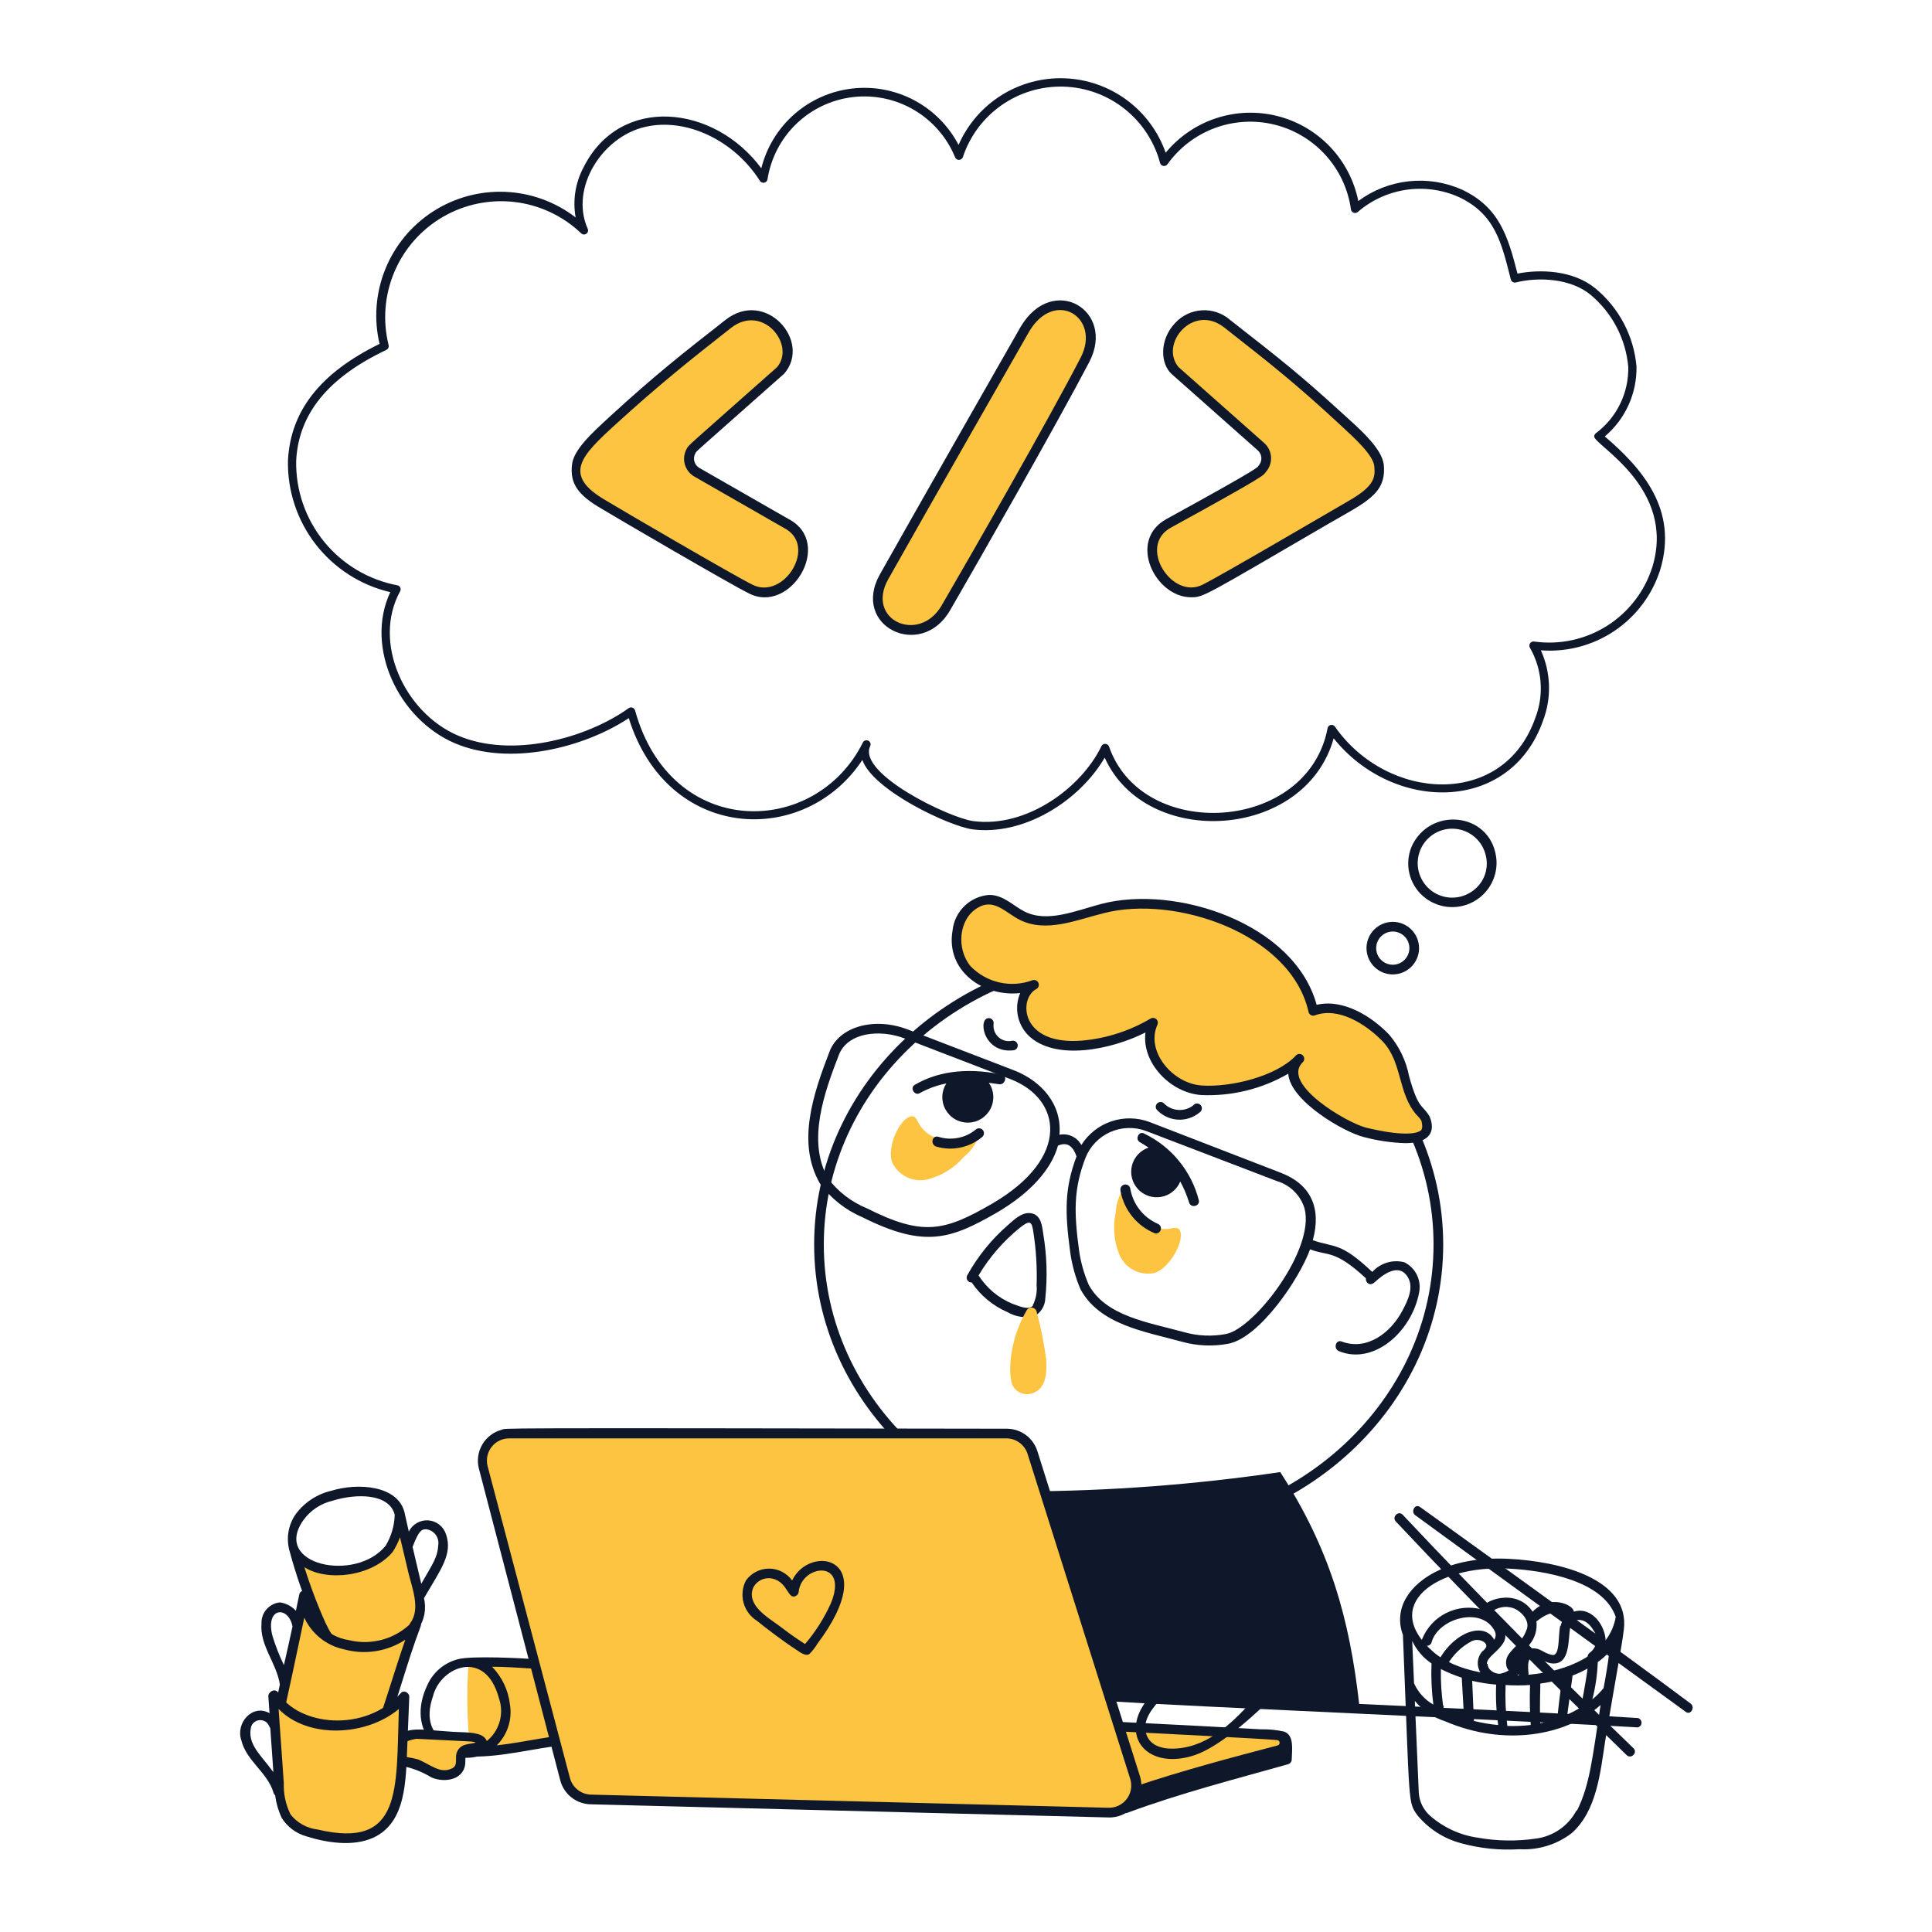 <?xml version="1.0" encoding="utf-8"?>
<svg xmlns="http://www.w3.org/2000/svg" width="200" height="200" viewBox="0 0 200 200" fill="none">
<path d="M55.51 172.26C53.19 172.1 50.857 172.043 48.51 172.09C48.286 175.165 48.343 178.255 48.68 181.32C52.55 181.43 56.34 180.07 60.22 179.99L55.51 172.26Z" fill="#FCC441"/>
<path d="M60.22 179.49C57.22 179.58 54.36 180.36 51.42 180.68C51.968 180.137 52.379 179.47 52.617 178.736C52.855 178.002 52.915 177.222 52.79 176.46C52.625 174.984 51.974 173.606 50.94 172.54C52.07 172.54 53.48 172.62 55.51 172.76C56.16 172.81 56.15 171.81 55.51 171.76C54.03 171.66 48.86 171.38 47.41 171.76C46.726 171.935 46.089 172.26 45.546 172.711C45.003 173.163 44.567 173.729 44.27 174.37C41.85 179.37 45.93 182.67 49.39 181.84C53.04 181.77 56.57 180.62 60.22 180.51C60.287 180.51 60.353 180.497 60.415 180.471C60.477 180.446 60.533 180.408 60.581 180.361C60.628 180.313 60.666 180.257 60.691 180.195C60.717 180.133 60.73 180.067 60.73 180C60.73 179.933 60.717 179.867 60.691 179.805C60.666 179.743 60.628 179.687 60.581 179.639C60.533 179.592 60.477 179.554 60.415 179.529C60.353 179.503 60.287 179.49 60.22 179.49ZM44.85 175.49C45.68 172.49 50.27 170.64 51.65 175.8C51.94 176.626 51.952 177.524 51.682 178.356C51.413 179.189 50.879 179.91 50.16 180.41C48.41 181.49 43 180.68 44.85 175.51V175.49Z" fill="#0F172A"/>
<path d="M169.55 177.85C159.95 177.25 150.35 176.85 140.7 176.39C139.7 167.58 137.7 160.39 132.53 152.39C123.702 153.691 114.793 154.359 105.87 154.39C108.221 161.085 110.079 167.944 111.43 174.91C107.34 174.64 103.24 174.33 99.16 173.97C98.52 173.92 98.52 174.92 99.16 174.97C100.08 174.97 106.38 175.78 125.63 176.69C134.63 177.12 163.93 178.46 169.55 178.82C169.658 178.793 169.754 178.73 169.823 178.643C169.891 178.555 169.929 178.446 169.929 178.335C169.929 178.224 169.891 178.115 169.823 178.027C169.754 177.94 169.658 177.877 169.55 177.85Z" fill="#0F172A"/>
<path d="M166.13 45.18C167.18 44.292 168.019 43.182 168.586 41.93C169.154 40.677 169.435 39.314 169.41 37.94C169.273 36.378 168.827 34.86 168.097 33.472C167.368 32.085 166.369 30.857 165.16 29.86C162.85 27.96 159.46 27.86 157.09 28.32C156.09 24.43 155.2 21.44 151.32 19.62C149.589 18.854 147.686 18.561 145.804 18.77C143.923 18.979 142.131 19.683 140.61 20.81C140.187 18.7 139.174 16.753 137.689 15.195C136.204 13.637 134.308 12.532 132.22 12.009C130.132 11.485 127.939 11.565 125.895 12.237C123.85 12.91 122.039 14.149 120.67 15.81C119.904 13.626 118.497 11.723 116.635 10.349C114.772 8.975 112.539 8.193 110.226 8.106C107.913 8.018 105.627 8.629 103.666 9.859C101.705 11.088 100.159 12.88 99.23 15C98.197 13.023 96.588 11.407 94.615 10.365C92.643 9.324 90.401 8.907 88.186 9.169C85.971 9.432 83.888 10.362 82.213 11.835C80.539 13.309 79.352 15.256 78.81 17.42C73.92 10.82 64.17 9.78 60.4 17.34C59.558 18.924 59.273 20.744 59.59 22.51C57.493 20.896 54.948 19.97 52.304 19.86C49.66 19.75 47.047 20.461 44.823 21.895C42.599 23.329 40.873 25.416 39.883 27.87C38.892 30.323 38.685 33.024 39.29 35.6C33.17 38.6 30.07 42.52 29.81 47.67C29.746 50.811 30.763 53.879 32.691 56.361C34.619 58.842 37.34 60.585 40.4 61.3C37.72 67.02 41.28 74.47 47.09 76.94C52.73 79.34 60.42 77.43 65.09 74.34C69.09 87.17 83.31 87.72 89.27 78.67C90.39 81.84 98.27 85.52 100.65 85.85C105.96 86.55 111.72 82.95 114.36 78.43C118.63 87.96 135.13 86.97 138.06 76.43C144.16 84.07 156.33 84.3 159.74 74.59C160.182 73.422 160.389 72.179 160.35 70.932C160.31 69.684 160.025 68.457 159.51 67.32C162.205 67.526 164.89 66.817 167.132 65.307C169.373 63.797 171.039 61.575 171.86 59C173.75 52.76 170 48.5 166.13 45.18ZM171.05 58.7C170.25 61.227 168.581 63.388 166.338 64.799C164.095 66.211 161.424 66.782 158.8 66.41C158.72 66.4 158.639 66.413 158.565 66.447C158.492 66.481 158.43 66.535 158.386 66.603C158.343 66.671 158.319 66.75 158.318 66.831C158.316 66.911 158.338 66.991 158.38 67.06C159.009 68.153 159.385 69.374 159.48 70.632C159.576 71.891 159.388 73.154 158.93 74.33C155.64 83.7 143.62 82.99 138.19 75.22C138.142 75.151 138.075 75.098 137.997 75.067C137.92 75.037 137.834 75.03 137.753 75.049C137.671 75.067 137.597 75.109 137.539 75.17C137.482 75.231 137.444 75.307 137.43 75.39C135.38 86.19 118.25 87.22 114.81 77.29C114.782 77.21 114.731 77.141 114.664 77.09C114.597 77.039 114.516 77.009 114.432 77.003C114.347 76.998 114.263 77.018 114.19 77.06C114.117 77.102 114.058 77.164 114.02 77.24C111.95 81.54 106.29 85.73 100.75 85C98.26 84.67 88.75 80.08 90.08 77.24C90.129 77.139 90.136 77.023 90.1 76.917C90.063 76.811 89.986 76.724 89.885 76.675C89.784 76.626 89.668 76.619 89.562 76.655C89.456 76.692 89.369 76.769 89.32 76.87C84.43 86.71 69.47 87 65.74 73.54C65.721 73.474 65.686 73.414 65.639 73.365C65.592 73.315 65.534 73.278 65.469 73.255C65.404 73.233 65.336 73.226 65.268 73.236C65.2 73.245 65.136 73.27 65.08 73.31C60.67 76.46 52.98 78.52 47.42 76.15C41.86 73.78 38.52 66.49 41.42 61.21C41.453 61.151 41.471 61.086 41.474 61.019C41.477 60.952 41.463 60.886 41.435 60.825C41.407 60.764 41.364 60.711 41.311 60.67C41.258 60.63 41.196 60.602 41.13 60.59C38.144 60.023 35.454 58.419 33.538 56.059C31.622 53.7 30.602 50.739 30.66 47.7C30.9 42.82 34 39.06 40 36.22C40.087 36.175 40.158 36.103 40.199 36.014C40.241 35.926 40.252 35.825 40.23 35.73C39.602 33.208 39.809 30.551 40.821 28.158C41.832 25.765 43.593 23.764 45.839 22.457C48.085 21.151 50.695 20.608 53.275 20.912C55.856 21.215 58.268 22.348 60.15 24.14C60.219 24.214 60.313 24.261 60.414 24.271C60.515 24.282 60.617 24.255 60.7 24.197C60.783 24.138 60.842 24.051 60.865 23.953C60.889 23.854 60.877 23.75 60.83 23.66C58.97 19.46 62.35 14.15 66.77 13.14C71.01 12.14 76.01 14.52 78.67 18.73C78.718 18.801 78.785 18.856 78.864 18.888C78.943 18.921 79.03 18.929 79.114 18.912C79.197 18.895 79.274 18.853 79.334 18.792C79.394 18.731 79.434 18.654 79.45 18.57C79.791 16.379 80.84 14.361 82.436 12.822C84.033 11.284 86.089 10.311 88.29 10.051C90.492 9.792 92.718 10.26 94.629 11.385C96.539 12.509 98.029 14.229 98.87 16.28C98.902 16.36 98.957 16.429 99.028 16.477C99.099 16.526 99.184 16.552 99.27 16.552C99.356 16.552 99.441 16.526 99.512 16.477C99.583 16.429 99.638 16.36 99.67 16.28C100.39 14.101 101.794 12.212 103.673 10.895C105.552 9.578 107.806 8.902 110.1 8.968C112.394 9.035 114.605 9.839 116.405 11.263C118.205 12.687 119.497 14.653 120.09 16.87C120.112 16.947 120.155 17.017 120.214 17.072C120.274 17.126 120.347 17.163 120.426 17.177C120.505 17.192 120.587 17.184 120.662 17.154C120.737 17.125 120.802 17.075 120.85 17.01C122.074 15.295 123.785 13.987 125.761 13.254C127.737 12.522 129.887 12.399 131.933 12.902C133.98 13.405 135.828 14.511 137.239 16.076C138.651 17.64 139.56 19.593 139.85 21.68C139.861 21.755 139.892 21.827 139.939 21.887C139.987 21.946 140.05 21.992 140.121 22.02C140.192 22.047 140.27 22.055 140.345 22.043C140.42 22.031 140.491 21.998 140.55 21.95C141.964 20.725 143.698 19.928 145.548 19.652C147.399 19.376 149.29 19.632 151 20.39C154.8 22.17 155.44 25.16 156.4 28.93C156.428 29.04 156.499 29.134 156.596 29.192C156.694 29.25 156.81 29.267 156.92 29.24C159.28 28.65 162.59 28.82 164.65 30.51C165.763 31.439 166.682 32.579 167.353 33.864C168.024 35.15 168.434 36.555 168.56 38C168.584 39.326 168.291 40.639 167.707 41.83C167.123 43.022 166.263 44.056 165.2 44.85C165.149 44.889 165.107 44.938 165.078 44.995C165.048 45.053 165.032 45.116 165.03 45.18C165 46.07 173.55 50.5 171.05 58.7Z" fill="#0F172A"/>
<path d="M132.712 180.379C127.784 181.671 122.917 183.122 118.11 184.731C118.091 184.459 118.027 184.154 117.915 183.746C117.767 183.211 117.519 182.438 117.134 181.237C116.955 180.678 116.746 180.027 116.504 179.265C122.553 179.561 128.066 179.841 132.283 180.139C132.46 180.152 132.562 180.175 132.622 180.197C132.649 180.207 132.662 180.215 132.667 180.218C132.67 180.22 132.67 180.221 132.671 180.222C132.671 180.223 132.69 180.248 132.706 180.34C132.708 180.352 132.71 180.365 132.712 180.379Z" fill="#FCC441" stroke="#FCC441"/>
<path d="M132.92 179.25C132.142 179.079 131.346 179.002 130.55 179.02C128.62 178.9 118.68 178.38 115.65 178.24L115.97 179.24C117.73 179.33 131.64 180.03 132.24 180.14C132.304 180.152 132.362 180.186 132.403 180.237C132.445 180.287 132.467 180.35 132.467 180.415C132.467 180.48 132.445 180.543 132.403 180.593C132.362 180.644 132.304 180.678 132.24 180.69C127.32 181.98 122.42 183.29 117.59 184.9C117.59 185.9 117.26 186.18 116.32 187.63C116.39 187.671 116.469 187.693 116.55 187.693C116.631 187.693 116.71 187.671 116.78 187.63C122.2 185.63 127.78 184.2 133.35 182.63C133.454 182.599 133.546 182.536 133.612 182.449C133.679 182.363 133.716 182.259 133.72 182.15C133.74 181.11 134 179.63 132.92 179.25Z" fill="#0F172A"/>
<path d="M116.84 98.54C98.84 98.54 84.28 112.13 84.28 128.83C84.28 145.53 98.88 159.12 116.84 159.12C134.8 159.12 149.4 145.54 149.4 128.83C149.4 112.12 134.79 98.54 116.84 98.54ZM116.84 158.12C99.43 158.12 85.28 144.99 85.28 128.83C85.28 112.67 99.43 99.54 116.84 99.54C134.25 99.54 148.4 112.68 148.4 128.83C148.4 144.98 134.24 158.12 116.84 158.12Z" fill="#0F172A"/>
<path d="M127.53 156.59C123.7 159.69 118.98 163 118.88 163C118.43 163 116.22 159.07 115.88 158.43C115.65 158.02 114.79 158.27 114.65 158.43L110.52 162.22C110.437 162.315 110.394 162.438 110.398 162.564C110.402 162.69 110.453 162.809 110.541 162.899C110.63 162.989 110.749 163.042 110.875 163.048C111 163.053 111.124 163.011 111.22 162.93L115.13 159.33C115.813 160.587 116.574 161.799 117.41 162.96C118.53 164.59 118.77 164.41 120.53 163.13C123.13 161.25 125.73 159.35 128.23 157.32C128.74 156.89 128 156.19 127.53 156.59Z" fill="#0F172A"/>
<path d="M135.91 104.65C138.58 103.65 141.64 105.59 143.41 107.45C145.58 109.73 145.1 112.98 146.91 115.05C147.152 115.284 147.361 115.55 147.53 115.84C148.9 119.03 142.53 117.53 141.29 117.22C139.7 116.84 131.06 111.9 134.16 109.7C131.361 111.883 127.877 113.003 124.33 112.86C120.97 112.7 117.93 108.93 119.33 105.86C115.93 107.86 109.51 109.57 106.72 106.8C105.38 105.47 105.32 102.8 107.03 101.93C105.834 102.381 104.531 102.467 103.285 102.179C102.039 101.891 100.907 101.24 100.03 100.31C97.77 97.56 99.42 93.16 102.37 93.14C103.64 93.14 104.61 94.21 105.75 94.78C108.31 96.06 111.33 94.78 114.11 94.05C121.69 92.07 134 96.1 135.91 104.65Z" fill="#FCC441"/>
<path d="M148 115.6C147.29 114.33 146.86 114.99 145.87 111.42C145.566 109.83 144.856 108.345 143.81 107.11C142.01 105.22 139.03 103.36 136.3 104.02C133.98 95.56 121.72 91.56 114.02 93.57C111.33 94.28 108.38 95.57 106.02 94.34C104.91 93.78 103.88 92.64 102.41 92.64C101.447 92.71 100.539 93.115 99.844 93.786C99.15 94.457 98.713 95.35 98.61 96.31C97.87 100.55 101.84 103.23 105.61 102.8C105.301 103.527 105.214 104.328 105.36 105.104C105.506 105.88 105.878 106.595 106.43 107.16C109.2 109.91 115.11 108.64 118.58 106.88C118.16 109.97 121.12 113.13 124.36 113.36C127.509 113.497 130.632 112.73 133.36 111.15C133.55 113.99 139.19 117.23 141.19 117.71C142.585 118.081 144.017 118.292 145.46 118.34C148 118.34 148.63 117.14 148 115.6ZM147.16 116.95C146.76 117.42 145.05 117.61 141.44 116.74C139.44 116.25 132.64 112.24 134.82 110C134.877 109.956 134.923 109.901 134.957 109.837C134.99 109.774 135.009 109.704 135.013 109.633C135.017 109.561 135.006 109.49 134.98 109.423C134.954 109.356 134.914 109.296 134.863 109.246C134.811 109.196 134.75 109.158 134.682 109.134C134.615 109.11 134.543 109.1 134.472 109.106C134.4 109.112 134.331 109.134 134.269 109.169C134.206 109.204 134.152 109.252 134.11 109.31C132.11 111.41 127.44 112.58 124.4 112.37C121.36 112.16 118.57 108.81 119.82 106.07C119.861 105.973 119.871 105.866 119.849 105.764C119.826 105.661 119.771 105.568 119.692 105.499C119.614 105.429 119.515 105.386 119.411 105.375C119.306 105.365 119.201 105.387 119.11 105.44C116.956 106.716 114.544 107.495 112.05 107.72C105.57 108.27 105.41 103.34 107.29 102.38C107.397 102.318 107.477 102.22 107.515 102.103C107.554 101.986 107.547 101.859 107.498 101.746C107.448 101.633 107.359 101.543 107.247 101.492C107.134 101.441 107.007 101.433 106.89 101.47C105.79 101.882 104.594 101.962 103.449 101.701C102.305 101.44 101.262 100.848 100.45 100C99 98.22 99.23 95.17 101.17 94C102.87 92.92 104.08 94.48 105.56 95.22C108.33 96.6 111.44 95.22 114.27 94.53C121.58 92.62 133.62 96.6 135.46 104.75C135.474 104.82 135.503 104.887 135.546 104.944C135.588 105.002 135.643 105.05 135.706 105.084C135.769 105.119 135.839 105.139 135.91 105.143C135.982 105.148 136.053 105.136 136.12 105.11C138.52 104.21 141.37 105.99 143.12 107.79C145.19 109.96 144.68 113.17 146.64 115.41C146.836 115.594 147.008 115.802 147.15 116.03C147.25 116.47 147.27 116.77 147.12 117L147.16 116.95Z" fill="#0F172A"/>
<path d="M58.53 184.18L50 151.91C49.907 151.555 49.884 151.185 49.934 150.821C49.985 150.457 50.106 150.106 50.292 149.79C50.478 149.473 50.724 149.196 51.017 148.974C51.31 148.753 51.644 148.592 52 148.5C52.52 148.36 49 148.32 104.21 148.4C104.809 148.405 105.391 148.602 105.869 148.962C106.348 149.322 106.699 149.826 106.87 150.4L117.48 184C117.614 184.425 117.644 184.876 117.569 185.315C117.493 185.754 117.314 186.169 117.046 186.525C116.778 186.881 116.429 187.168 116.028 187.362C115.627 187.556 115.185 187.651 114.74 187.64L61.17 186.28C60.562 186.264 59.975 186.051 59.498 185.672C59.022 185.293 58.682 184.769 58.53 184.18Z" fill="#FCC441"/>
<path d="M118 183.85L107.4 150.26C107.196 149.584 106.781 148.99 106.217 148.566C105.652 148.141 104.966 147.908 104.26 147.9C48.78 147.81 52.57 147.84 51.93 148.01C51.09 148.233 50.372 148.778 49.931 149.527C49.489 150.275 49.36 151.167 49.57 152.01L58 184.31C58.183 185.002 58.585 185.616 59.145 186.061C59.705 186.506 60.395 186.758 61.11 186.78L114.68 188.14C115.213 188.168 115.744 188.067 116.229 187.844C116.713 187.622 117.137 187.286 117.463 186.864C117.79 186.443 118.009 185.948 118.102 185.423C118.196 184.898 118.161 184.358 118 183.85ZM114.8 187.14L61.23 185.78C60.721 185.778 60.227 185.608 59.824 185.297C59.421 184.986 59.132 184.552 59 184.06L50.48 151.79C50.39 151.45 50.379 151.093 50.448 150.748C50.517 150.403 50.665 150.078 50.879 149.799C51.094 149.52 51.369 149.293 51.685 149.138C52.001 148.982 52.348 148.9 52.7 148.9H104.2C104.695 148.906 105.174 149.07 105.569 149.369C105.963 149.668 106.251 150.085 106.39 150.56L117 184.15C117.11 184.499 117.135 184.869 117.073 185.23C117.011 185.591 116.864 185.931 116.644 186.224C116.424 186.516 116.137 186.752 115.808 186.911C115.479 187.07 115.116 187.149 114.75 187.14H114.8Z" fill="#0F172A"/>
<path d="M82 163.61C81.728 163.23 81.369 162.921 80.954 162.707C80.538 162.493 80.077 162.382 79.61 162.382C79.143 162.382 78.682 162.493 78.267 162.707C77.851 162.921 77.492 163.23 77.22 163.61C76.851 164.32 76.762 165.143 76.972 165.915C77.181 166.688 77.673 167.353 78.35 167.78C79.23 168.5 81.17 169.97 82.43 170.78C82.78 171.01 83.43 171.53 83.81 171.2C84.123 170.886 84.396 170.533 84.62 170.15C91.39 161.15 83.83 159.75 82 163.61ZM86 166C85.314 167.514 84.418 168.925 83.34 170.19C82.81 169.85 82.07 169.38 80.66 168.3C79.51 167.44 77.24 166.18 77.97 164.36C78.15 164.002 78.445 163.715 78.808 163.544C79.17 163.374 79.58 163.33 79.97 163.42C81.58 163.77 81.56 165.74 82.44 165.18C82.51 165.136 82.568 165.075 82.61 165.004C82.651 164.933 82.675 164.852 82.68 164.77C83 161.92 87.92 161.39 86 166Z" fill="#0F172A"/>
<path d="M106.11 34.06C106.11 34.06 94.78 53.91 91.52 59.71C88.81 64.53 95.24 67.54 97.91 62.94C100.58 58.34 108.91 43.84 112.33 37.23C114.76 32.53 109.11 29 106.11 34.06Z" fill="#FCC441"/>
<path d="M105.67 33.81C105.67 33.81 94.3 53.72 91.08 59.47C88.08 64.84 95.34 68.36 98.34 63.2C101.2 58.26 109.34 44.01 112.77 37.46C115.53 32.14 109 28.24 105.67 33.81ZM111.88 37C108.5 43.54 100.34 57.76 97.47 62.69C95.13 66.69 89.57 64.19 91.95 59.96C95.16 54.24 106.33 34.67 106.54 34.32C109.2 29.83 114 32.86 111.88 37Z" fill="#0F172A"/>
<path d="M121.64 38.35L130.54 46.24C130.857 46.529 131.048 46.93 131.072 47.358C131.096 47.786 130.952 48.207 130.67 48.53C130.41 48.82 131.19 48.53 120.99 54.17C116.89 56.43 120.99 62.89 124.76 60.95C126.64 59.95 138.24 53.22 139.9 52.26C142.52 50.76 142.9 49.7 142.76 48.19C142.62 46.68 140.39 44.77 138.38 42.93C134.17 39.1 132.38 37.69 127.03 33.5C123.3 30.58 119.22 35.52 121.64 38.35Z" fill="#FCC441"/>
<path d="M143.25 48.15C143.09 46.36 140.52 44.21 138.71 42.56C134.54 38.77 132.82 37.4 127.33 33.11C126.527 32.414 125.484 32.06 124.423 32.122C123.362 32.183 122.367 32.656 121.65 33.44C119.99 35.18 120.12 37.68 121.3 38.73L130.2 46.62C130.311 46.717 130.401 46.835 130.466 46.968C130.53 47.1 130.568 47.244 130.576 47.391C130.584 47.538 130.563 47.685 130.514 47.824C130.465 47.963 130.389 48.091 130.29 48.2C130.12 48.39 130.99 48.11 120.75 53.73C116.69 55.96 119.57 61.83 123.3 61.83C124.58 61.83 124.58 61.76 137.49 54.24C141.35 52 143.53 51.14 143.25 48.15ZM139.65 51.83C137.91 52.83 126.39 59.59 124.52 60.51C121.34 62.18 117.69 56.51 121.23 54.61C131.45 49 130.72 49.23 131.04 48.86C131.226 48.652 131.37 48.41 131.462 48.146C131.555 47.883 131.594 47.603 131.578 47.325C131.563 47.046 131.492 46.773 131.37 46.522C131.249 46.27 131.079 46.045 130.87 45.86L122 38C120 35.61 123.5 31.37 126.73 33.9C131.39 37.55 134.18 39.75 138.65 43.9C140.29 45.41 142.16 47.11 142.27 48.28C142.38 49.45 142.25 50.33 139.65 51.83Z" fill="#0F172A"/>
<path d="M75.38 33.5C70 37.68 68.24 39.1 64 42.93C62 44.77 59.76 46.71 59.6 48.19C59.44 49.67 59.86 50.73 62.47 52.26C64.13 53.26 75.71 59.99 77.6 60.95C81.44 62.95 85.51 56.35 81.37 54.17L72.1 48.86C71.876 48.733 71.685 48.555 71.544 48.339C71.402 48.124 71.314 47.878 71.287 47.622C71.259 47.366 71.293 47.107 71.386 46.866C71.479 46.626 71.628 46.411 71.82 46.24L80.73 38.35C83.22 35.52 79.12 30.58 75.38 33.5Z" fill="#FCC441"/>
<path d="M81.65 53.74L72.38 48.43C72.128 48.276 71.946 48.029 71.875 47.743C71.804 47.456 71.849 47.153 72 46.9C72.13 46.67 71.54 47.22 81.18 38.68C84.07 35.35 79.27 29.85 75.11 33.11C70.63 36.61 67.65 38.97 63.21 43.05C61.21 44.88 59.34 46.6 59.21 48.14C59 50.06 59.82 51.25 62.32 52.69C63.85 53.62 75.5 60.42 77.47 61.4C81.82 63.71 86.36 56.22 81.65 53.74ZM77.86 60.51C75.96 59.57 64.27 52.75 62.76 51.83C58.12 49.16 60.16 47.18 63.84 43.83C68.23 39.83 71.4 37.3 75.68 33.94C78.98 31.38 82.41 35.73 80.43 38.02C70.76 46.59 71.34 46.02 71.09 46.45C70.953 46.692 70.865 46.959 70.831 47.235C70.796 47.512 70.817 47.792 70.891 48.06C70.966 48.329 71.092 48.58 71.263 48.8C71.435 49.019 71.648 49.203 71.89 49.34L81.17 54.66C84.72 56.48 81.11 62.21 77.86 60.51Z" fill="#0F172A"/>
<path d="M134.64 159.6C133.801 159.133 132.834 158.95 131.882 159.078C130.93 159.206 130.046 159.638 129.36 160.31C127.5 162.08 127.08 164.68 126.79 167.09C123.7 171.32 123.56 171.54 122.1 172.79C120.25 174.38 117.27 176.56 117.61 179.34C117.86 181.42 120.28 182.82 123.68 181.69C126.26 180.82 129.97 177.58 132.86 174.52C133.879 174.628 134.906 174.409 135.792 173.895C136.678 173.381 137.378 172.598 137.79 171.66C139.61 166.72 137.31 161.25 134.64 159.6ZM121.85 181C120.63 181.1 119.28 180.87 118.76 179.76C117.62 177.32 121.41 174.89 123.85 172.49C124.21 172.13 124.53 171.68 124.91 171.35C126.39 170.47 129.99 172.2 130.08 175.56C127.83 178.13 125.25 180.74 121.85 181ZM137.29 169.73C136.98 171.49 135.77 173.61 133.77 173.5C134.77 172.37 135.65 171.31 136.27 170.5C136.55 170.04 135.99 169.77 136.09 169.82C135.24 169.35 135.33 170.95 131.09 174.9C130.87 173.613 130.212 172.442 129.228 171.584C128.245 170.726 126.995 170.233 125.69 170.19L130.77 163.41C131.16 162.89 130.29 162.41 129.91 162.9C129.18 163.9 128.54 164.74 127.98 165.51C128.213 164.235 128.66 163.007 129.3 161.88C130.25 160.5 132 159.5 133.66 160.18C136.56 161.37 137.82 166.36 137.29 169.77V169.73Z" fill="#0F172A"/>
<path d="M154.92 89.1C154.59 84.23 148.36 83.36 146.25 87.38C145.834 88.216 145.688 89.162 145.833 90.084C145.978 91.007 146.407 91.862 147.06 92.53C147.711 93.193 148.549 93.643 149.461 93.82C150.374 93.997 151.319 93.893 152.171 93.521C153.023 93.149 153.742 92.527 154.233 91.738C154.724 90.949 154.963 90.029 154.92 89.1ZM152.24 92.37C151.598 92.777 150.843 92.969 150.085 92.916C149.326 92.865 148.604 92.572 148.024 92.081C147.443 91.591 147.035 90.927 146.857 90.188C146.68 89.449 146.743 88.673 147.037 87.972C147.332 87.271 147.842 86.683 148.494 86.292C149.146 85.902 149.906 85.729 150.663 85.801C151.42 85.872 152.134 86.183 152.702 86.688C153.27 87.193 153.661 87.867 153.82 88.61C153.987 89.323 153.925 90.071 153.641 90.747C153.357 91.422 152.867 91.99 152.24 92.37Z" fill="#0F172A"/>
<path d="M115.5 125.51C115.18 126.964 115.309 128.481 115.87 129.86C116.154 130.546 116.666 131.114 117.321 131.465C117.975 131.817 118.731 131.932 119.46 131.79C121.19 131.3 122.89 128 122 127.19C121.72 127.08 121.41 127.08 121.13 127.19C120.6 127.276 120.057 127.229 119.55 127.055C119.042 126.88 118.585 126.583 118.22 126.19C117.91 125.87 116.28 122.93 116.64 122.59C115.952 123.413 115.551 124.438 115.5 125.51Z" fill="#FCC441"/>
<path d="M124.1 124.24C123.718 122.753 123.017 121.367 122.044 120.179C121.072 118.99 119.852 118.029 118.47 117.36C117.92 117.02 117.47 117.89 117.97 118.22C118.28 118.4 118.6 118.6 118.9 118.8C118.481 118.941 118.104 119.184 117.803 119.508C117.503 119.832 117.289 120.227 117.18 120.655C117.072 121.084 117.073 121.533 117.183 121.961C117.293 122.389 117.509 122.782 117.811 123.105C118.113 123.428 118.491 123.67 118.91 123.809C119.33 123.948 119.778 123.979 120.212 123.9C120.647 123.821 121.055 123.634 121.399 123.356C121.743 123.078 122.011 122.719 122.18 122.31C122.562 123.006 122.87 123.74 123.1 124.5C123.29 125.11 124.26 124.85 124.1 124.24Z" fill="#0F172A"/>
<path d="M103.7 111.23C99.7 110.41 96.78 111.08 94.7 112.3C94.14 112.61 94.7 113.48 95.21 113.16C96.069 112.685 96.997 112.347 97.96 112.16C97.704 112.562 97.562 113.026 97.549 113.502C97.536 113.979 97.652 114.45 97.884 114.865C98.117 115.281 98.458 115.626 98.871 115.864C99.284 116.102 99.754 116.223 100.23 116.216C100.706 116.208 101.172 116.072 101.577 115.821C101.982 115.57 102.312 115.215 102.532 114.792C102.751 114.369 102.852 113.894 102.823 113.419C102.795 112.943 102.638 112.484 102.37 112.09L103.43 112.24C104.06 112.33 104.33 111.36 103.7 111.23Z" fill="#0F172A"/>
<path d="M99.78 119.76C98.803 120.887 97.511 121.695 96.07 122.08C95.35 122.263 94.588 122.192 93.914 121.878C93.24 121.565 92.695 121.029 92.37 120.36C91.71 118.6 93.37 115.36 94.54 115.57C94.83 115.66 94.94 115.99 95.09 116.25C95.344 116.726 95.714 117.13 96.164 117.427C96.615 117.724 97.132 117.904 97.67 117.95C98.12 117.95 101.44 117.55 101.5 117.06C101.238 118.124 100.634 119.073 99.78 119.76Z" fill="#FCC441"/>
<path d="M101 116.94C100.469 117.375 99.838 117.671 99.164 117.8C98.49 117.929 97.794 117.888 97.14 117.68C96.53 117.49 96.26 118.41 96.88 118.68C97.703 118.932 98.576 118.972 99.418 118.797C100.26 118.622 101.045 118.238 101.7 117.68C101.798 117.587 101.855 117.459 101.859 117.324C101.863 117.189 101.813 117.058 101.72 116.96C101.627 116.862 101.499 116.805 101.364 116.801C101.229 116.797 101.098 116.847 101 116.94Z" fill="#0F172A"/>
<path d="M116 123.31C116.18 124.28 116.602 125.188 117.226 125.952C117.849 126.716 118.656 127.31 119.57 127.68C119.698 127.702 119.83 127.676 119.939 127.607C120.049 127.537 120.128 127.429 120.162 127.303C120.196 127.178 120.182 127.045 120.122 126.929C120.062 126.814 119.962 126.725 119.84 126.68C119.096 126.353 118.447 125.845 117.95 125.202C117.454 124.559 117.127 123.802 117 123C116.964 122.867 116.877 122.754 116.758 122.686C116.639 122.618 116.498 122.599 116.365 122.635C116.232 122.671 116.12 122.758 116.051 122.877C115.983 122.996 115.964 123.137 116 123.27V123.31Z" fill="#0F172A"/>
<path d="M162.92 166.84C162.92 166.14 160.44 164.99 158.66 166.84C156.94 164.28 153.43 165.7 153.36 166.6C152.138 166.279 150.841 166.413 149.711 166.978C148.582 167.543 147.696 168.5 147.22 169.67C147.194 169.738 147.182 169.811 147.186 169.885C147.19 169.958 147.209 170.029 147.243 170.095C147.276 170.16 147.323 170.217 147.38 170.263C147.437 170.309 147.503 170.342 147.574 170.36C147.645 170.379 147.719 170.382 147.792 170.37C147.864 170.358 147.933 170.331 147.994 170.29C148.055 170.249 148.106 170.196 148.145 170.134C148.184 170.072 148.21 170.003 148.22 169.93C148.95 167.54 153.29 166.28 154.68 168.75C154.778 168.898 154.83 169.072 154.83 169.25C154.83 169.428 154.778 169.601 154.68 169.75C153.68 167.86 150.63 168.88 149.01 171.75C148.69 172.32 149.56 172.82 149.87 172.26C150.464 171.258 151.322 170.438 152.35 169.89C152.559 169.791 152.791 169.749 153.022 169.77C153.252 169.792 153.473 169.874 153.66 170.01C154.18 170.46 153.56 170.83 153.39 171.01C151.96 172.86 154.5 175.57 157.23 173.32C157.246 173.453 157.314 173.573 157.419 173.656C157.524 173.738 157.657 173.776 157.79 173.76C157.923 173.744 158.044 173.676 158.126 173.571C158.209 173.466 158.246 173.333 158.23 173.2C157.89 170.25 159.67 172.2 160.72 172.2C162.57 172.32 162.31 169.72 162.55 168.47C162.67 167.56 164.04 167.23 164.93 168.73C165.063 168.909 165.16 169.113 165.214 169.33C165.267 169.547 165.277 169.772 165.243 169.993C165.208 170.213 165.13 170.425 165.013 170.615C164.896 170.805 164.742 170.97 164.56 171.1C164.46 171.173 164.39 171.28 164.365 171.401C164.339 171.522 164.36 171.649 164.422 171.756C164.484 171.863 164.584 171.943 164.702 171.981C164.82 172.018 164.947 172.011 165.06 171.96V172.01C167.6 170.62 165.54 166 162.92 166.84ZM153.92 172.24C153.92 171.53 155.07 171.03 155.66 170.01C156.25 168.99 155.24 167.54 154.23 167.01C154.556 166.697 154.964 166.484 155.406 166.393C155.849 166.303 156.308 166.34 156.73 166.5C157.49 166.82 158.34 167.72 158.07 168.61C157.38 170.61 155.72 170.89 155.92 172.34C155.948 172.555 156.038 172.756 156.18 172.92C155.897 173.092 155.586 173.211 155.26 173.27C154.73 173.29 154 172.89 154 172.24H153.92ZM161.51 168.32C161.28 169.32 161.51 171.42 160.71 171.32C159.64 171.13 159.5 170.49 158.38 170.67C157.72 170.82 157.59 171.32 158.38 170.19C158.642 169.862 158.836 169.486 158.951 169.082C159.066 168.679 159.099 168.257 159.05 167.84C159.15 167.84 160.74 166.24 162.12 167.32C161.836 167.59 161.638 167.938 161.55 168.32H161.51Z" fill="#0F172A"/>
<path d="M156.19 161.37C150.28 161.07 146.84 163.25 145.59 165.37C145.235 165.944 145.018 166.591 144.956 167.263C144.894 167.934 144.987 168.611 145.23 169.24C145.95 187.08 145.74 186.47 146.7 187.88C147.862 189.3 149.439 190.321 151.21 190.8C153.19 191.349 155.249 191.562 157.3 191.43C159.228 191.539 161.132 190.958 162.67 189.79C165.31 187.49 165.67 183.44 166.17 180.21C167.24 173.76 167.88 170.51 168.1 168.69C168.74 163.43 161.47 161.63 156.19 161.37ZM146.19 169.87C146.636 170.812 147.326 171.617 148.19 172.2C148.133 173.623 148.197 175.048 148.38 176.46C147.495 175.955 146.794 175.181 146.38 174.25L146.19 169.87ZM163.19 187.43C162.773 188.212 162.176 188.884 161.447 189.388C160.718 189.893 159.879 190.216 159 190.33C157.008 190.62 154.982 190.59 153 190.24C151.178 189.983 149.47 189.205 148.08 188C147.723 187.695 147.432 187.32 147.224 186.899C147.016 186.478 146.895 186.019 146.87 185.55C146.87 185.3 146.46 176.18 146.46 176.08C147.297 177.07 148.395 177.805 149.63 178.2C155.69 180.8 162.12 179.72 165.69 176.5C164.84 182 164.59 184.75 163.25 187.43H163.19ZM149.39 176.57C149.213 175.315 149.136 174.047 149.16 172.78C149.855 173.134 150.577 173.432 151.32 173.67L151.56 177.84C150.798 177.591 150.05 177.301 149.32 176.97C149.369 176.917 149.407 176.853 149.429 176.784C149.452 176.715 149.459 176.642 149.45 176.57H149.39ZM155.03 178.57C154.204 178.491 153.385 178.351 152.58 178.15L152.4 174C153.216 174.189 154.045 174.319 154.88 174.39C154.823 175.78 154.893 177.173 155.09 178.55L155.03 178.57ZM155.8 174.43C156.662 174.49 157.528 174.49 158.39 174.43C158.338 175.81 158.362 177.192 158.46 178.57C157.657 178.663 156.848 178.697 156.04 178.67C155.862 177.257 155.802 175.833 155.86 174.41L155.8 174.43ZM159.39 174.29C160.168 174.191 160.937 174.03 161.69 173.81C161.21 177.81 161.17 177.65 161.37 177.88C160.745 178.101 160.103 178.272 159.45 178.39C159.36 176.2 159.48 174.58 159.45 174.27L159.39 174.29ZM162.72 173.48C163.278 173.271 163.82 173.02 164.34 172.73C164.24 173.73 163.66 176.73 163.66 176.73C163.212 177.019 162.74 177.27 162.25 177.48C162.81 173.29 162.79 173.56 162.78 173.46L162.72 173.48ZM165.98 174.78C165.636 175.194 165.254 175.576 164.84 175.92C165.164 174.657 165.352 173.363 165.4 172.06C165.842 171.749 166.245 171.387 166.6 170.98C166.45 172.23 166.24 173.49 166 174.76L165.98 174.78ZM148.37 171C142.86 166.18 148.63 162 156.14 162.38C160.06 162.58 165.98 163.66 167.26 167.38C166.09 174.27 152.94 175 148.37 171Z" fill="#0F172A"/>
<path d="M144.5 157.51C153.5 167.07 160.15 173.67 168.39 181.69C168.85 182.14 169.56 181.43 169.1 180.98C160.8 172.98 153.33 165.43 145.2 156.8C144.75 156.34 144.05 157.05 144.5 157.51Z" fill="#0F172A"/>
<path d="M146.51 156.86C153.87 162.24 172.51 175.75 174.51 177.21C175.02 177.6 175.51 176.73 175.01 176.35C167.7 170.86 147 156 147 156C146.49 155.62 146 156.5 146.51 156.86Z" fill="#0F172A"/>
<path d="M108 127.75C107.88 126.94 107.79 125.83 106.82 125.61C105.85 125.39 104.99 126.25 104.34 126.82C102.649 128.289 101.228 130.042 100.14 132C100.093 132.077 100.067 132.166 100.067 132.257C100.066 132.348 100.09 132.437 100.137 132.515C100.183 132.593 100.249 132.657 100.329 132.701C100.409 132.744 100.499 132.764 100.59 132.76C101.51 134.121 102.801 135.19 104.31 135.84C105.133 136.312 106.1 136.468 107.03 136.28C107.376 136.102 107.667 135.834 107.875 135.506C108.082 135.177 108.198 134.799 108.21 134.41C108.44 132.191 108.369 129.95 108 127.75ZM106.94 135.15C106.48 135.7 105.38 135.15 104.84 134.98C103.384 134.386 102.147 133.355 101.3 132.03C102.419 130.152 103.861 128.486 105.56 127.11C106.62 126.27 106.82 126.37 106.99 127.66C107.261 129.436 107.368 131.234 107.31 133.03C107.378 133.761 107.236 134.497 106.9 135.15H106.94Z" fill="#0F172A"/>
<path d="M107.83 140.75C107.626 139.124 107.312 137.514 106.89 135.93C105.664 137.879 105.048 140.149 105.12 142.45C105.068 142.731 105.112 143.021 105.245 143.274C105.379 143.527 105.593 143.728 105.855 143.843C106.116 143.959 106.409 143.983 106.686 143.912C106.962 143.84 107.207 143.678 107.38 143.45C107.634 143.054 107.804 142.61 107.882 142.146C107.959 141.682 107.941 141.207 107.83 140.75Z" fill="#FCC441"/>
<path d="M108.3 140.74C108.084 139.052 107.75 137.381 107.3 135.74C107.267 135.64 107.206 135.552 107.125 135.485C107.044 135.418 106.945 135.375 106.841 135.361C106.736 135.348 106.63 135.364 106.535 135.408C106.439 135.452 106.358 135.522 106.3 135.61C104.61 138.48 104.3 141.79 104.78 143.33C104.964 143.738 105.301 144.057 105.719 144.216C106.137 144.375 106.602 144.362 107.01 144.18C108.29 143.65 108.39 142.12 108.3 140.74ZM106.14 143.38C105.56 143.38 105.52 142.75 105.5 142.3C105.415 140.502 105.78 138.712 106.56 137.09C106.833 138.248 107.047 139.42 107.2 140.6C107.31 141.48 107.5 143.37 106.14 143.38Z" fill="#FCC441"/>
<path d="M48.49 179.8C45.03 179.97 42.61 178.55 40.1 180.92C40.008 180.981 39.933 181.066 39.884 181.165C39.835 181.264 39.813 181.375 39.82 181.485C39.827 181.596 39.863 181.703 39.925 181.795C39.986 181.887 40.071 181.961 40.17 182.01C40.81 182.46 41.68 182.29 42.45 182.43C43.397 182.769 44.319 183.173 45.21 183.64C46.21 183.96 47.52 183.64 47.66 182.64C47.594 182.257 47.632 181.863 47.77 181.5C48.2 180.76 49.7 181.23 49.94 180.41C49.69 179.92 49 179.83 48.49 179.8Z" fill="#FCC441"/>
<path d="M50.1 179.82C49.45 179.25 47.87 179.35 46.93 179.28C43.13 179.03 42.53 178.7 40.61 179.91C39.94 180.34 38.94 181.07 39.46 181.98C39.98 182.89 41.1 182.82 41.98 182.89C42.927 183.114 43.832 183.489 44.66 184C46.08 184.61 48.18 184.23 48.17 182.35C48.17 181.89 48.17 181.7 48.63 181.59C49.09 181.48 49.29 181.5 49.63 181.39C50.36 181.13 50.75 180.39 50.1 179.82ZM47.26 181.49C47.1 182.06 47.43 182.75 46.8 183.06C45.56 183.68 44.59 182.65 43.23 182.12C42.577 181.945 41.906 181.847 41.23 181.83C40.95 181.83 40.16 181.66 40.5 181.27C41.225 180.598 42.134 180.156 43.11 180C49.26 180.3 48.96 180.26 49.24 180.39C48.71 180.6 47.63 180.39 47.26 181.49Z" fill="#0F172A"/>
<path d="M43.22 164.55L41.38 156.72C41.36 157.916 41.051 159.089 40.48 160.14C38.22 163.14 32.48 163.8 30.48 160.54C31.227 163.283 32.2 165.959 33.39 168.54C34.56 171.92 41.07 170.54 42.47 168.81C42.96 168.229 43.288 167.529 43.42 166.781C43.551 166.033 43.483 165.263 43.22 164.55Z" fill="#FCC441"/>
<path d="M46.17 158.83C46.044 158.435 45.802 158.086 45.475 157.829C45.149 157.572 44.754 157.419 44.34 157.389C43.925 157.359 43.512 157.453 43.152 157.66C42.792 157.867 42.502 158.177 42.32 158.55L41.87 156.55C41.18 153.78 37.08 153.47 34.31 154.32C32.839 154.662 31.536 155.511 30.63 156.72C30.231 157.283 29.967 157.93 29.858 158.612C29.749 159.293 29.797 159.99 30 160.65C30.651 163.064 31.476 165.426 32.47 167.72C33.29 169.62 34.24 171.28 36.24 172.08C36.84 172.32 37.1 171.36 36.51 171.08C34.61 170.31 33.84 168.4 33.11 166.64C32.51 165.2 31.98 163.73 31.51 162.24C33.86 163.73 38.45 163.24 40.64 160.67C40.952 160.19 41.21 159.677 41.41 159.14L42.28 162.81C42.65 164.37 43.56 166.57 42.47 168.02C42.09 168.53 42.95 169.02 43.34 168.52V168.57C43.641 168.114 43.845 167.6 43.939 167.062C44.034 166.524 44.017 165.972 43.89 165.44C45.67 162.4 46.87 160.87 46.17 158.83ZM39.93 160C36.83 163.87 28.11 162 31.41 157.36C32.136 156.354 33.202 155.643 34.41 155.36C36.85 154.59 40.28 154.57 40.86 156.8C40.831 157.929 40.511 159.032 39.93 160ZM45.38 159.82C45.31 161.24 44.82 161.82 43.61 163.95C43.42 163.16 43.54 163.65 42.71 160.14C43.39 158.32 43.71 158.3 44.14 158.31C44.506 158.36 44.839 158.549 45.07 158.837C45.3 159.126 45.412 159.492 45.38 159.86V159.82Z" fill="#0F172A"/>
<path d="M31.5 165.18C30.77 168.82 29.65 173.62 28.92 177.26L39 180.37C40.07 177.57 42 171.11 43.07 168.31C38.84 172.7 31.24 170 31.5 165.18Z" fill="#FCC441"/>
<path d="M42.7 167.88C41.863 168.75 40.811 169.385 39.65 169.718C38.49 170.052 37.261 170.073 36.09 169.78C34.971 169.613 33.947 169.058 33.197 168.211C32.447 167.365 32.02 166.281 31.99 165.15C31.987 165.028 31.941 164.911 31.86 164.82C31.778 164.73 31.667 164.671 31.546 164.655C31.425 164.64 31.302 164.668 31.2 164.735C31.098 164.802 31.024 164.903 30.99 165.02L30.63 166.75C30.202 166.277 29.622 165.969 28.99 165.88C28.453 165.928 27.956 166.18 27.599 166.583C27.242 166.987 27.052 167.512 27.07 168.05C26.87 170.36 28.66 172.19 28.97 174.39C28.77 175.29 28.59 176.2 28.41 177.1C28.29 177.73 29.25 178 29.41 177.37C29.3 177.47 29.32 177.88 31.5 167.46C31.883 168.291 32.455 169.02 33.17 169.59C33.886 170.159 34.725 170.553 35.62 170.74C36.687 171.034 37.805 171.097 38.898 170.924C39.991 170.752 41.035 170.348 41.96 169.74C40.75 173.21 39.77 176.74 38.48 180.1C38.25 180.71 39.23 180.98 39.48 180.37C41.07 176.37 42.05 172.29 43.54 168.37C43.73 167.87 43 167.56 42.7 167.88ZM28.21 169.37C27.42 166.37 29.85 166.18 30.28 168.37C29.99 169.72 29.69 171.07 29.39 172.37C28.922 171.401 28.528 170.398 28.21 169.37Z" fill="#0F172A"/>
<path d="M28.35 175.48C28.35 175.58 28.94 185.59 28.91 184.95C28.881 186.179 29.23 187.386 29.91 188.41C30.768 189.289 31.901 189.85 33.12 190C42.48 192 41.49 184.44 41.85 175.66C38.72 179.61 30.75 179.66 28.35 175.48Z" fill="#FCC441"/>
<path d="M41.5 175.26C37.75 179.48 30.79 178.62 28.78 175.19C28.42 174.71 27.72 175.19 27.78 175.64L27.9 177.35C26.15 176.35 24.37 178.35 24.98 180.14C25.49 182.29 27.7 183.48 28.31 185.57C28.334 185.677 28.394 185.773 28.48 185.84C28.585 186.654 28.814 187.446 29.16 188.19C29.742 189.112 30.642 189.788 31.69 190.09C33.81 190.76 36.54 191.19 38.63 190.24C42.05 188.69 42.01 184.32 42.16 180.79L42.37 175.62C42.35 175.21 41.77 174.92 41.5 175.26ZM26 178.73C26.088 178.481 26.271 178.278 26.509 178.163C26.747 178.049 27.021 178.034 27.27 178.12C27.81 178.31 27.83 178.72 27.98 178.89C28.08 180.41 28.19 181.89 28.3 183.45C26.94 181.6 25.56 180.53 26 178.73ZM32.87 189.39C31.777 189.261 30.779 188.708 30.09 187.85C29.581 186.837 29.337 185.712 29.38 184.58L28.84 176.91C31.91 180.06 37.97 179.71 41.29 176.91C41 185.22 41.69 191.47 32.88 189.39H32.87Z" fill="#0F172A"/>
<path d="M145.38 130.67C144.788 130.517 144.165 130.529 143.58 130.705C142.995 130.882 142.469 131.215 142.06 131.67C138.73 128.55 138.27 129.2 135.9 128.39C136.81 125.08 135.73 122.6 132.55 121.39L119 116.15C117.729 115.672 116.332 115.648 115.046 116.082C113.759 116.516 112.662 117.38 111.94 118.53C111.726 118.133 111.389 117.815 110.98 117.624C110.572 117.433 110.112 117.379 109.67 117.47C109.96 114.38 107.87 111.92 104.94 110.79L93.94 106.56C90.49 105.25 86.87 106.27 85.88 108.84C84.18 113.25 82.45 118.3 84.88 122.52C86.001 124.052 87.514 125.254 89.26 126C95.75 129.25 98.44 128.27 103.26 125.49C106.65 123.49 108.83 121.07 109.52 118.6C110.52 118.15 111.1 118.71 111.44 119.71C110.19 123.05 110.23 125.49 110.79 129.64C110.973 130.955 111.329 132.239 111.85 133.46C113.85 137.15 118.52 137.84 122.33 138.89C123.906 139.332 125.562 139.404 127.17 139.1C130.4 138.46 134.48 132.44 135.62 129.33C137.47 130.06 138.1 129.28 141.4 132.33C141.32 132.69 141.76 133.25 142.34 132.71C143.14 131.96 144.66 130.83 145.58 131.98C146.5 133.13 145.73 134.63 145.17 135.69C143.98 137.94 141.53 139.87 138.88 138.87C138.27 138.64 138 139.63 138.61 139.87C142.19 141.35 146.16 137.87 146.91 133.78C147.032 133.165 146.949 132.528 146.672 131.966C146.396 131.403 145.941 130.948 145.38 130.67ZM102.71 124.6C97.71 127.5 95.5 127.98 89.71 125.07C88.123 124.418 86.742 123.351 85.71 121.98C83.52 118.1 85.34 113.08 86.84 109.2C87.74 106.89 91.03 106.51 93.62 107.49L104.62 111.72C109.88 113.76 110.91 119.82 102.71 124.6ZM126.94 138.09C125.485 138.372 123.985 138.307 122.56 137.9C118.93 136.9 114.48 136.27 112.71 133.01C112.223 131.886 111.887 130.702 111.71 129.49C111.17 125.49 111.13 123.1 112.36 119.88C112.83 118.682 113.751 117.717 114.926 117.194C116.101 116.67 117.435 116.629 118.64 117.08L132.17 122.26C132.844 122.457 133.458 122.818 133.959 123.31C134.46 123.802 134.831 124.41 135.04 125.08C136.18 129.3 129.87 137.51 126.94 138.09Z" fill="#0F172A"/>
<path d="M144.18 95.43C143.642 95.43 143.116 95.59 142.669 95.889C142.222 96.188 141.873 96.612 141.667 97.109C141.461 97.606 141.407 98.153 141.512 98.681C141.617 99.209 141.876 99.693 142.257 100.073C142.637 100.454 143.122 100.713 143.649 100.818C144.177 100.923 144.724 100.869 145.221 100.663C145.718 100.457 146.143 100.108 146.442 99.661C146.741 99.214 146.9 98.688 146.9 98.15C146.9 97.429 146.614 96.737 146.103 96.227C145.593 95.717 144.901 95.43 144.18 95.43ZM144.18 99.87C143.84 99.87 143.507 99.769 143.225 99.58C142.942 99.391 142.721 99.123 142.591 98.808C142.461 98.494 142.427 98.148 142.493 97.815C142.559 97.481 142.723 97.174 142.964 96.934C143.204 96.693 143.511 96.53 143.845 96.463C144.178 96.397 144.524 96.431 144.838 96.561C145.153 96.691 145.421 96.912 145.61 97.195C145.799 97.478 145.9 97.81 145.9 98.15C145.897 98.606 145.715 99.041 145.393 99.364C145.071 99.686 144.635 99.868 144.18 99.87Z" fill="#0F172A"/>
<path d="M104.76 107.74C104.511 107.794 104.252 107.787 104.006 107.72C103.76 107.652 103.534 107.526 103.347 107.352C103.16 107.178 103.018 106.962 102.934 106.721C102.849 106.48 102.824 106.223 102.86 105.97C102.877 105.839 102.843 105.707 102.765 105.6C102.687 105.494 102.57 105.422 102.44 105.4C101.17 105.22 101.72 109.07 104.88 108.73C104.949 108.727 105.016 108.709 105.078 108.679C105.14 108.649 105.194 108.606 105.239 108.553C105.283 108.501 105.316 108.44 105.336 108.374C105.356 108.308 105.362 108.239 105.353 108.17C105.345 108.102 105.323 108.036 105.288 107.977C105.253 107.918 105.206 107.866 105.151 107.826C105.095 107.785 105.031 107.757 104.964 107.742C104.897 107.727 104.828 107.727 104.76 107.74Z" fill="#0F172A"/>
<path d="M123.51 114.44C123.07 114.774 122.524 114.938 121.973 114.901C121.421 114.865 120.902 114.63 120.51 114.24C120.426 114.149 120.313 114.093 120.19 114.081C120.067 114.069 119.945 114.103 119.846 114.176C119.746 114.25 119.678 114.357 119.653 114.477C119.628 114.598 119.648 114.723 119.71 114.83C120.273 115.464 121.064 115.85 121.91 115.904C122.757 115.958 123.59 115.677 124.23 115.12C124.286 115.075 124.331 115.019 124.364 114.955C124.396 114.892 124.414 114.822 124.417 114.75C124.42 114.679 124.408 114.607 124.381 114.541C124.354 114.475 124.313 114.415 124.261 114.366C124.209 114.317 124.147 114.28 124.079 114.256C124.012 114.233 123.94 114.225 123.869 114.232C123.797 114.239 123.729 114.261 123.667 114.297C123.605 114.333 123.551 114.382 123.51 114.44Z" fill="#0F172A"/>
</svg>